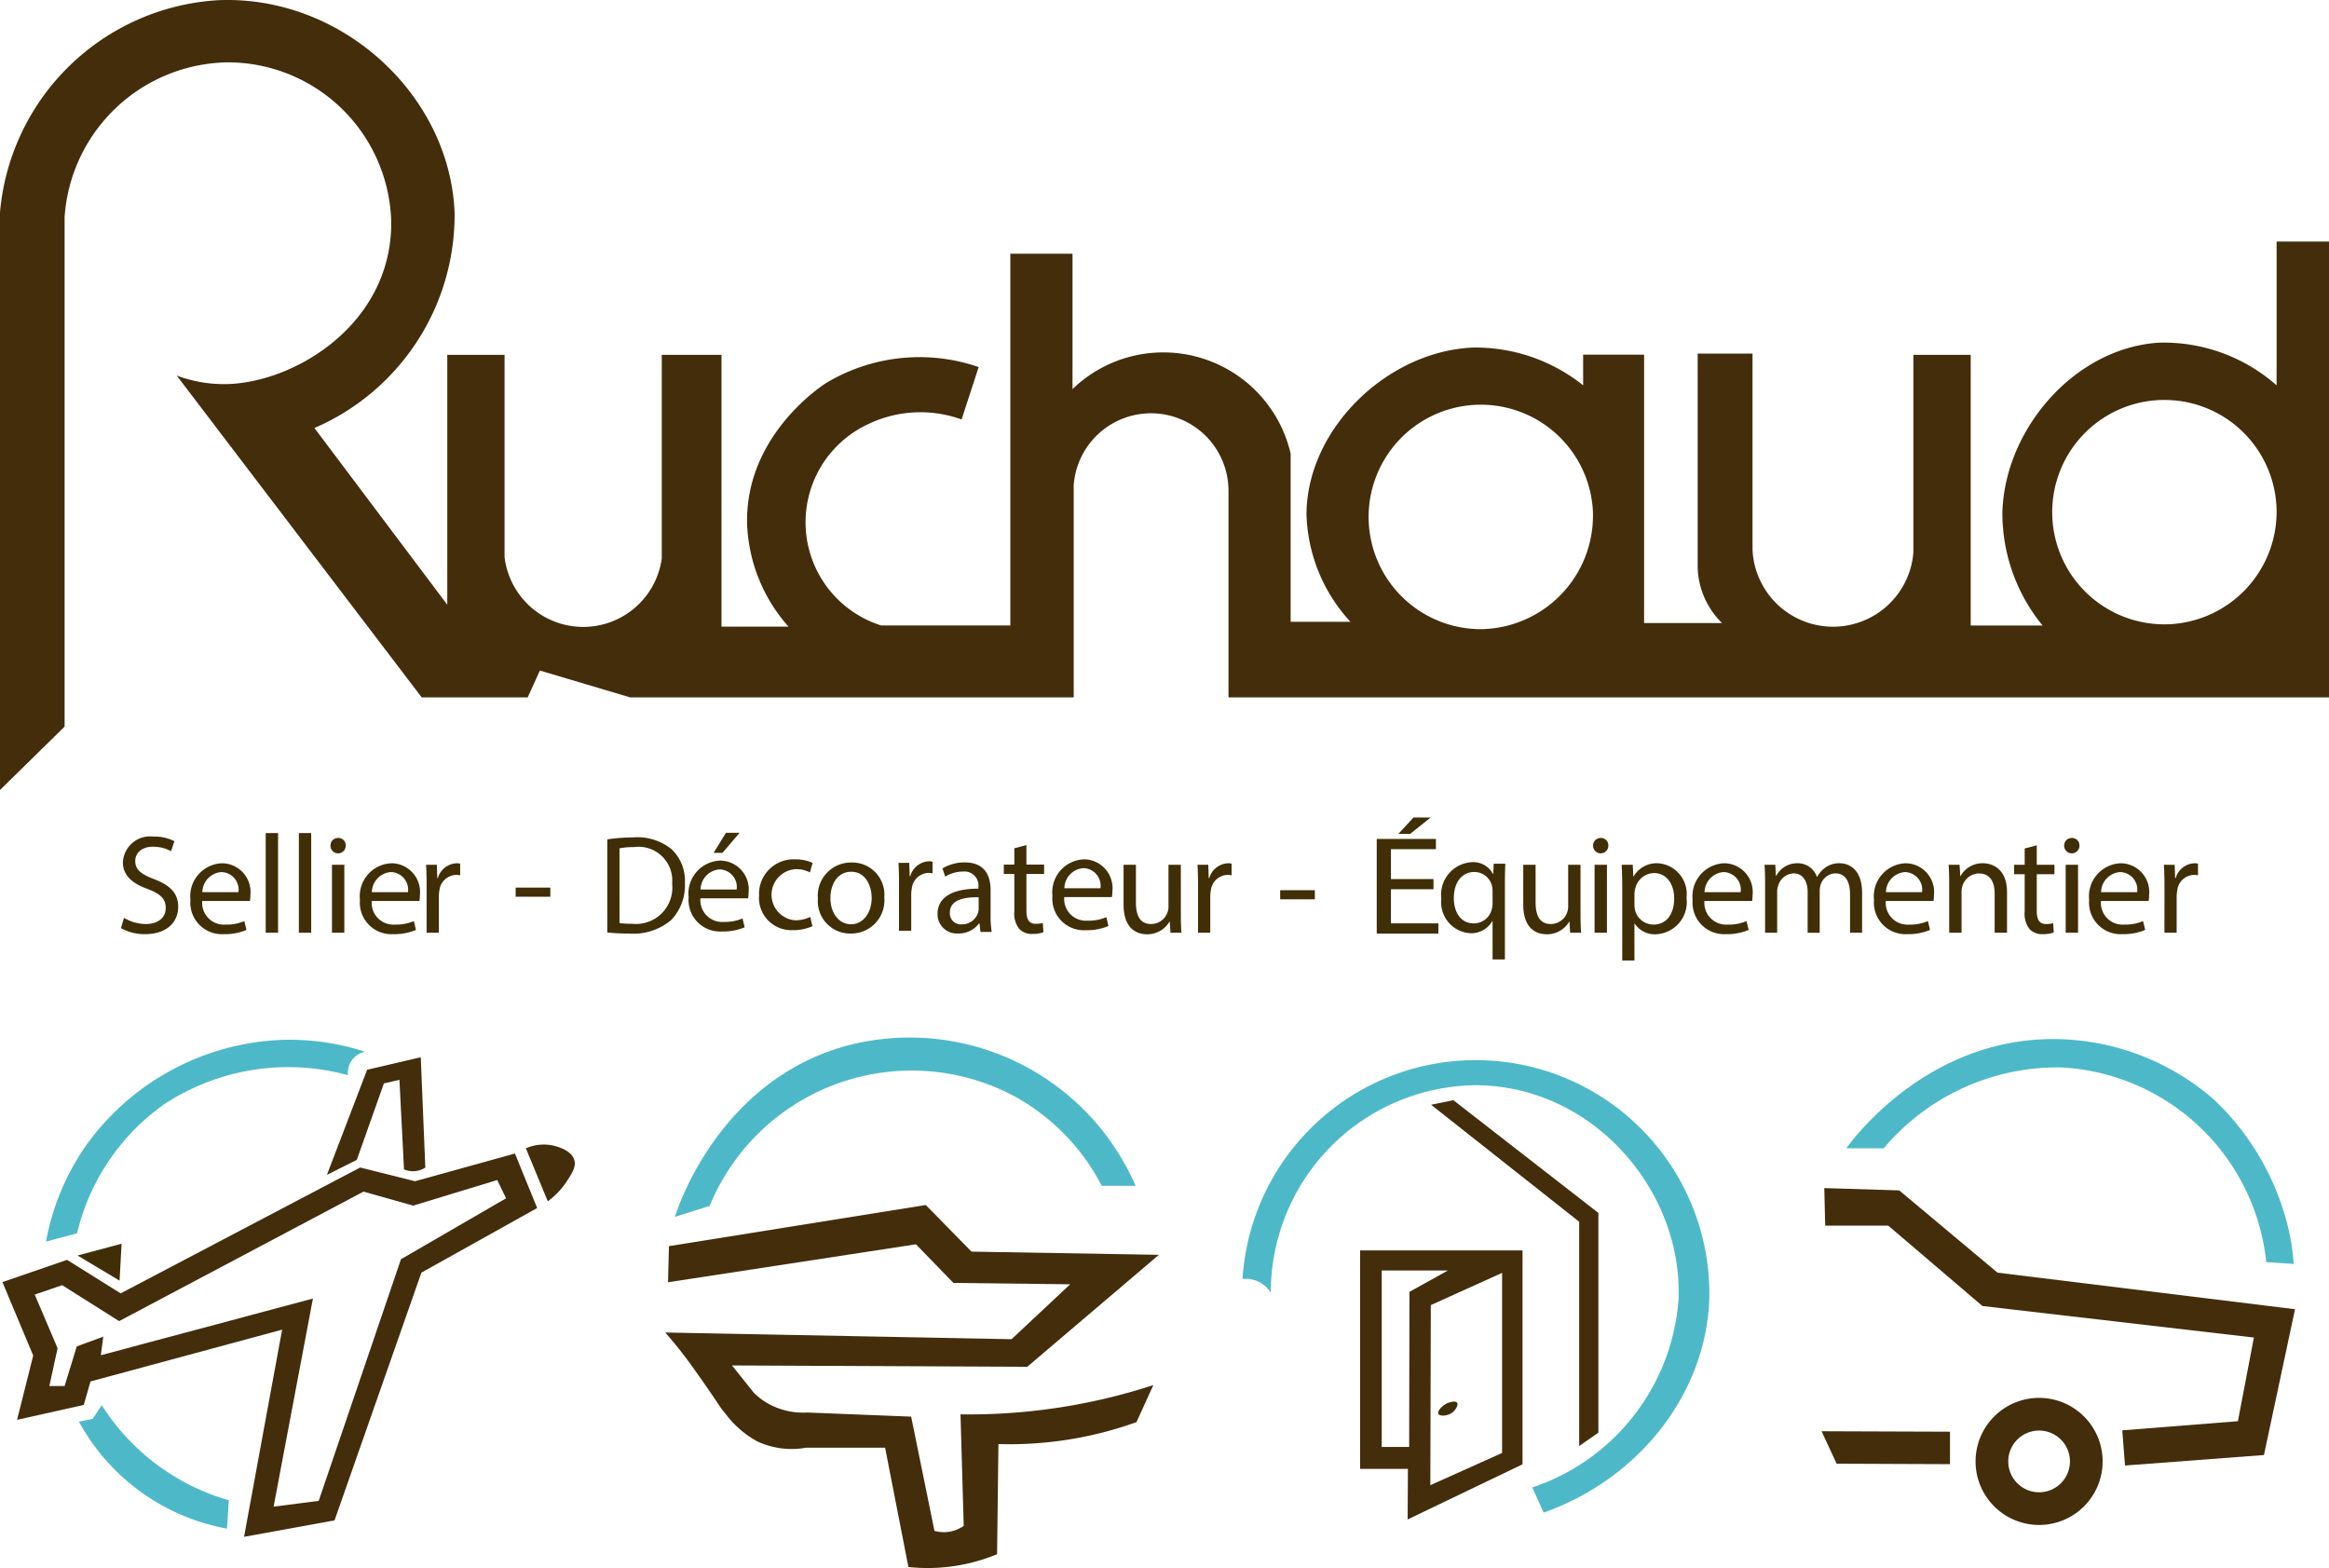 <svg id="Calque_1" data-name="Calque 1" xmlns="http://www.w3.org/2000/svg" viewBox="0 0 141.652 95.361"><defs><style>.cls-1{fill:#432d0b;}.cls-2{fill:#4db9c8;}.cls-3{fill:#402e06;}</style></defs><title>logo</title><path class="cls-1" d="M150.298,19.829v8.747a10.364,10.364,0,0,0-7.19-2.594c-5.143.351-9.336,5.284-9.488,10.303a10.789,10.789,0,0,0,2.446,6.898h-4.373V26.722h-3.485v12.008a4.902,4.902,0,0,1-9.784-.148V26.646h-3.336V39.694a4.921,4.921,0,0,0,1.483,3.338h-4.743V26.709h-3.707v1.866a10.483,10.483,0,0,0-6.671-2.298c-5.205.199-10.139,4.923-10.155,10.155a10.048,10.048,0,0,0,2.675,6.525H90.331V32.726A7.95,7.95,0,0,0,77.064,28.803V20.569H73.283V43.178H65.425a6.581,6.581,0,0,1-.815-12.231,7.347,7.347,0,0,1,5.708-.297q.519-1.594,1.038-3.187a11.033,11.033,0,0,0-9.266.964c-.338.214-4.952,3.251-4.818,8.598a9.968,9.968,0,0,0,2.52,6.227H55.715V26.721H52.083V39.101a4.821,4.821,0,0,1-9.562-.074V26.722H39.037v15.196q-4.04-5.374-8.08-10.748a14.115,14.115,0,0,0,8.524-13.12C39.176,10.864,32.577,4.833,25.102,5.152A14.159,14.159,0,0,0,11.833,18.05V53.185Q13.798,51.258,15.762,49.331V18.346a10.094,10.094,0,0,1,9.859-9.414,9.944,9.944,0,0,1,10.007,9.784c-.001,6.103-5.801,9.682-10.007,9.784a8.234,8.234,0,0,1-3.039-.519L37.48,47.551h6.449q.371-.815.741-1.631,2.743.815,5.485,1.631H77.137V34.654a4.713,4.713,0,0,1,9.414.37V47.552H153.485V19.829Zm-48.255,23.572a6.825,6.825,0,1,1,6.671-7.19A6.91,6.91,0,0,1,102.043,43.4Zm41.732-.297a6.824,6.824,0,1,1,6.523-6.894A6.851,6.851,0,0,1,143.775,43.104Z" transform="translate(-11.833 -5.14)"/><path class="cls-2" d="M32.996,70.53a1.344,1.344,0,0,1,.278-.964,1.33,1.33,0,0,1,.76-.463,14.791,14.791,0,0,0-5.003-.723A15.383,15.383,0,0,0,17.022,74.866a14.921,14.921,0,0,0-2.391,5.782l1.89-.5a13.386,13.386,0,0,1,5.281-7.839A13.726,13.726,0,0,1,32.996,70.53Z" transform="translate(-11.833 -5.14)"/><path class="cls-2" d="M18.023,90.599l-.556.834-.834.167A12.891,12.891,0,0,0,25.639,98.104l.111-1.723a13.587,13.587,0,0,1-7.727-5.782Z" transform="translate(-11.833 -5.14)"/><path class="cls-1" d="M43.818,74.977l1.334,3.224A4.792,4.792,0,0,0,46.32,76.96c.316-.489.555-.86.445-1.26-.152-.552-.862-.77-1.13-.852A2.69,2.69,0,0,0,43.818,74.977Z" transform="translate(-11.833 -5.14)"/><path class="cls-1" d="M43.151,75.292l-6.078,1.686-3.336-.834Q26.454,79.971,19.172,83.798L15.91,81.76l-3.929,1.353,1.872,4.466q-.491,1.955-.982,3.91,2.029-.454,4.058-.908.204-.713.408-1.427,5.828-1.575,11.656-3.15Q27.835,92.304,26.677,98.604l5.504-1.001q2.641-7.533,5.281-15.066,3.521-1.964,7.042-3.929Zm-6.931,6.43q-2.502,7.348-5.003,14.695-1.371.176-2.743.352Q29.67,90.441,30.865,84.113q-6.449,1.723-12.898,3.447l.148-1.13-1.612.593q-.371,1.205-.741,2.409h-.927l.5-2.298q-.695-1.631-1.39-3.261.834-.287,1.668-.574l3.465,2.187q7.431-3.938,14.862-7.876l3.021.852q2.557-.778,5.115-1.557l.537,1.112Z" transform="translate(-11.833 -5.14)"/><path class="cls-1" d="M33.533,75.681l1.649-4.651.945-.222q.139,2.724.278,5.448a1.367,1.367,0,0,0,1.297-.111q-.139-3.354-.278-6.708l-3.261.76q-1.223,3.197-2.446,6.393Z" transform="translate(-11.833 -5.14)"/><path class="cls-3" d="M16.55,81.496,19.106,83.025l.121-2.248Z" transform="translate(-11.833 -5.14)"/><path class="cls-1" d="M52.463,83.122l.056-2.196L68.14,78.424l2.78,2.835,11.397.195L74.311,88.264,56.354,88.181l1.334,1.668a4.171,4.171,0,0,0,.889.667,4.378,4.378,0,0,0,2.363.528l6.31.25L68.668,98.243a2.096,2.096,0,0,0,1.779-.306l-.195-6.782a36.115,36.115,0,0,0,11.73-1.779l-1.028,2.252a22.825,22.825,0,0,1-8.395,1.334l-.083,6.699a11.018,11.018,0,0,1-5.393.778L65.666,93.184H60.857a4.95,4.95,0,0,1-2.974-.389,6.004,6.004,0,0,1-1.918-1.668c-.391-.452-.276-.405-1.779-2.53-.293-.414-.566-.795-.945-1.279-.38-.484-.711-.873-.945-1.14l21.061.408,3.567-3.34-7.102-.083-2.279-2.349Z" transform="translate(-11.833 -5.14)"/><path class="cls-2" d="M52.88,79.147l2.113-.667a13.29,13.29,0,0,1,12.564-8.228,13.193,13.193,0,0,1,6.171,1.668,13.05,13.05,0,0,1,5.115,5.337h2.057a14.977,14.977,0,0,0-17.623-8.506C55.57,70.89,53.054,78.58,52.88,79.147Z" transform="translate(-11.833 -5.14)"/><path class="cls-2" d="M87.403,82.927a1.789,1.789,0,0,1,.862.111,1.816,1.816,0,0,1,.862.723,12.599,12.599,0,0,1,12.286-12.62c7.265-.081,12.793,6.42,12.508,13.037a13.057,13.057,0,0,1-8.895,11.424l.695,1.529c5.928-2.102,9.924-7.376,10.076-13.092A14.212,14.212,0,0,0,87.403,82.927Z" transform="translate(-11.833 -5.14)"/><path class="cls-1" d="M98.874,72.327l1.353-.278,8.821,6.856V92.267l-1.167.815V79.443Z" transform="translate(-11.833 -5.14)"/><path class="cls-1" d="M94.555,81.185v13.287h2.91Q97.456,96.01,97.447,97.548q3.493-1.677,6.987-3.354V81.185ZM97.54,93.138H95.871V82.408h4.023q-1.168.649-2.336,1.297Q97.549,88.422,97.54,93.138Zm5.652.366L98.828,95.463q.014-5.476.028-10.952,2.168-.98,4.336-1.96Z" transform="translate(-11.833 -5.14)"/><path class="cls-3" d="M100.148,91.058c.227-.164.4-.481.306-.612-.089-.124-.396-.05-.556.014-.352.141-.665.507-.584.667C99.393,91.281,99.853,91.271,100.148,91.058Z" transform="translate(-11.833 -5.14)"/><path class="cls-2" d="M124.123,74.977h2.281a13.814,13.814,0,0,1,10.784-4.92,13.23,13.23,0,0,1,12.481,11.841l1.668.111c-.02-.304-.058-.737-.139-1.251a15.77,15.77,0,0,0-4.753-8.784,14.909,14.909,0,0,0-9.896-3.641C129.044,68.41,124.629,74.28,124.123,74.977Z" transform="translate(-11.833 -5.14)"/><path class="cls-1" d="M122.788,77.395l.056,2.284h3.836L132.406,84.567l16.511,1.918-.973,5.087-7.033.556.167,2.14,8.45-.639,1.89-8.867-18.096-2.224-5.976-5.003Z" transform="translate(-11.833 -5.14)"/><path class="cls-1" d="M122.622,92.183l.917,1.974,6.894.028V92.211Z" transform="translate(-11.833 -5.14)"/><path class="cls-1" d="M135.853,90.154a3.864,3.864,0,1,0,3.864,3.864A3.864,3.864,0,0,0,135.853,90.154Zm0,5.74A1.876,1.876,0,1,1,137.729,94.018,1.876,1.876,0,0,1,135.853,95.894Z" transform="translate(-11.833 -5.14)"/><path class="cls-3" d="M19.376,60.96a2.63,2.63,0,0,0,1.332.376c.76,0,1.204-.401,1.204-.982,0-.538-.307-.845-1.084-1.144-.939-.333-1.52-.82-1.52-1.63a1.657,1.657,0,0,1,1.861-1.562,2.617,2.617,0,0,1,1.272.282l-.205.606a2.289,2.289,0,0,0-1.093-.273c-.785,0-1.084.47-1.084.862,0,.538.35.803,1.144,1.11.974.376,1.468.845,1.468,1.691,0,.888-.657,1.656-2.015,1.656a2.971,2.971,0,0,1-1.468-.367Z" transform="translate(-11.833 -5.14)"/><path class="cls-3" d="M24.133,59.936a1.323,1.323,0,0,0,1.417,1.434,2.715,2.715,0,0,0,1.144-.213l.128.538a3.347,3.347,0,0,1-1.375.256,1.919,1.919,0,0,1-2.032-2.083,2.006,2.006,0,0,1,1.938-2.228A1.751,1.751,0,0,1,27.061,59.586a2.867,2.867,0,0,1-.026.35Zm2.203-.538A1.07,1.07,0,0,0,25.294,58.177a1.245,1.245,0,0,0-1.153,1.221Z" transform="translate(-11.833 -5.14)"/><path class="cls-3" d="M27.994,55.804h.751v6.061h-.751Z" transform="translate(-11.833 -5.14)"/><path class="cls-3" d="M30.01,55.804h.751v6.061h-.751Z" transform="translate(-11.833 -5.14)"/><path class="cls-3" d="M32.862,56.572a.465.465,0,0,1-.93,0,.458.458,0,0,1,.47-.47A.446.446,0,0,1,32.862,56.572Zm-.837,5.293V57.733h.751v4.132Z" transform="translate(-11.833 -5.14)"/><path class="cls-3" d="M34.443,59.936A1.324,1.324,0,0,0,35.86,61.37a2.715,2.715,0,0,0,1.144-.213l.128.538a3.347,3.347,0,0,1-1.375.256,1.919,1.919,0,0,1-2.032-2.083,2.006,2.006,0,0,1,1.938-2.228A1.751,1.751,0,0,1,37.371,59.586a2.869,2.869,0,0,1-.026.35Zm2.203-.538a1.07,1.07,0,0,0-1.042-1.221,1.245,1.245,0,0,0-1.153,1.221Z" transform="translate(-11.833 -5.14)"/><path class="cls-3" d="M37.78,59.023c0-.487-.008-.905-.034-1.289h.657l.026.811H38.463a1.24,1.24,0,0,1,1.144-.905.813.813,0,0,1,.213.025v.709a1.129,1.129,0,0,0-.256-.026,1.054,1.054,0,0,0-1.008.965,2.118,2.118,0,0,0-.034.35v2.203H37.78Z" transform="translate(-11.833 -5.14)"/><path class="cls-3" d="M45.305,59.121v.555H43.196v-.555Z" transform="translate(-11.833 -5.14)"/><path class="cls-3" d="M48.769,56.188a10.614,10.614,0,0,1,1.579-.12,3.295,3.295,0,0,1,2.33.717,2.65,2.65,0,0,1,.811,2.066,3.043,3.043,0,0,1-.828,2.237,3.545,3.545,0,0,1-2.544.828,11.979,11.979,0,0,1-1.349-.068Zm.743,5.088a4.696,4.696,0,0,0,.751.043,2.212,2.212,0,0,0,2.45-2.442,2.053,2.053,0,0,0-2.331-2.22,4.215,4.215,0,0,0-.871.077Z" transform="translate(-11.833 -5.14)"/><path class="cls-3" d="M54.434,59.774a1.324,1.324,0,0,0,1.417,1.434,2.715,2.715,0,0,0,1.144-.213l.128.538a3.347,3.347,0,0,1-1.375.256,1.919,1.919,0,0,1-2.032-2.083,2.006,2.006,0,0,1,1.938-2.228A1.751,1.751,0,0,1,57.362,59.424a2.869,2.869,0,0,1-.026.35Zm2.203-.538A1.07,1.07,0,0,0,55.595,58.015a1.245,1.245,0,0,0-1.153,1.221Zm.179-3.449-1.042,1.221h-.538l.751-1.221Z" transform="translate(-11.833 -5.14)"/><path class="cls-3" d="M61.245,61.468a2.765,2.765,0,0,1-1.187.239,1.963,1.963,0,0,1-2.058-2.109,2.1,2.1,0,0,1,2.22-2.194,2.508,2.508,0,0,1,1.041.213l-.171.58a1.745,1.745,0,0,0-.871-.196,1.558,1.558,0,0,0-.026,3.108,2.136,2.136,0,0,0,.922-.205Z" transform="translate(-11.833 -5.14)"/><path class="cls-3" d="M65.617,59.721a2.019,2.019,0,0,1-2.057,2.194A1.964,1.964,0,0,1,61.579,59.789a2.018,2.018,0,0,1,2.049-2.194A1.956,1.956,0,0,1,65.617,59.721Zm-3.278.042c0,.905.521,1.588,1.255,1.588.717,0,1.255-.674,1.255-1.605,0-.7-.35-1.588-1.238-1.588C62.723,58.159,62.339,58.979,62.339,59.764Z" transform="translate(-11.833 -5.14)"/><path class="cls-3" d="M66.512,58.903c0-.487-.009-.905-.034-1.289h.657l.026.811h.034A1.24,1.24,0,0,1,68.338,57.52a.818.818,0,0,1,.214.025v.709a1.135,1.135,0,0,0-.256-.026,1.054,1.054,0,0,0-1.008.965,2.118,2.118,0,0,0-.034.35v2.203h-.743Z" transform="translate(-11.833 -5.14)"/><path class="cls-3" d="M71.467,61.818l-.06-.521h-.026a1.539,1.539,0,0,1-1.263.614,1.177,1.177,0,0,1-1.263-1.187c0-.999.888-1.545,2.484-1.537v-.086a.852.852,0,0,0-.939-.956,2.059,2.059,0,0,0-1.076.307l-.171-.495a2.564,2.564,0,0,1,1.358-.367c1.263,0,1.571.862,1.571,1.69v1.545a5.796,5.796,0,0,0,.068.99Zm-.111-2.109c-.82-.017-1.75.128-1.75.93a.665.665,0,0,0,.709.717,1.028,1.028,0,0,0,.999-.692.792.792,0,0,0,.042-.239Z" transform="translate(-11.833 -5.14)"/><path class="cls-3" d="M74.261,56.534v1.187h1.076V58.292H74.261v2.228c0,.512.145.803.563.803a1.685,1.685,0,0,0,.435-.051l.034.563a1.839,1.839,0,0,1-.666.103,1.042,1.042,0,0,1-.811-.316,1.531,1.531,0,0,1-.29-1.076V58.292H72.886v-.572h.64V56.73Z" transform="translate(-11.833 -5.14)"/><path class="cls-3" d="M76.561,59.697a1.323,1.323,0,0,0,1.417,1.434,2.715,2.715,0,0,0,1.144-.213l.128.538a3.346,3.346,0,0,1-1.375.256,1.919,1.919,0,0,1-2.032-2.083,2.006,2.006,0,0,1,1.938-2.228,1.751,1.751,0,0,1,1.708,1.946,2.869,2.869,0,0,1-.026.35Zm2.203-.538A1.07,1.07,0,0,0,77.722,57.938a1.245,1.245,0,0,0-1.153,1.221Z" transform="translate(-11.833 -5.14)"/><path class="cls-3" d="M83.654,60.738c0,.427.008.803.034,1.127h-.666L82.979,61.191h-.017a1.555,1.555,0,0,1-1.366.768c-.649,0-1.426-.358-1.426-1.81V57.733h.751v2.288c0,.785.239,1.314.922,1.314a1.056,1.056,0,0,0,1.058-1.067V57.733h.751Z" transform="translate(-11.833 -5.14)"/><path class="cls-3" d="M84.699,59.023c0-.487-.009-.905-.034-1.289h.657l.026.811h.034a1.24,1.24,0,0,1,1.144-.905.818.818,0,0,1,.214.025v.709a1.135,1.135,0,0,0-.256-.026,1.054,1.054,0,0,0-1.008.965,2.118,2.118,0,0,0-.034.35v2.203h-.743Z" transform="translate(-11.833 -5.14)"/><path class="cls-3" d="M91.803,59.279v.555H89.694v-.555Z" transform="translate(-11.833 -5.14)"/><path class="cls-3" d="M99.019,59.219H96.428v2.075h2.888v.623H95.567V56.162h3.6v.623H96.428v1.818H99.019Zm-.168-4.362-1.256.999h-.712l.92-.999Z" transform="translate(-11.833 -5.14)"/><path class="cls-3" d="M102.612,61.16h-.017a1.471,1.471,0,0,1-1.349.734,1.884,1.884,0,0,1-1.75-2.092,1.98,1.98,0,0,1,1.87-2.228,1.357,1.357,0,0,1,1.272.717h.017l.025-.623h.709c-.017.35-.026.708-.026,1.135v4.687h-.751Zm0-1.818a1.275,1.275,0,0,0-.034-.316,1.098,1.098,0,0,0-1.075-.854c-.777,0-1.247.657-1.247,1.588,0,.82.393,1.537,1.221,1.537a1.119,1.119,0,0,0,1.076-.82,1.265,1.265,0,0,0,.06-.359Z" transform="translate(-11.833 -5.14)"/><path class="cls-3" d="M107.963,60.738c0,.427.008.803.034,1.127h-.666l-.043-.674h-.017a1.555,1.555,0,0,1-1.366.768c-.649,0-1.426-.358-1.426-1.81V57.733h.751v2.288c0,.785.239,1.314.922,1.314a1.056,1.056,0,0,0,1.058-1.067V57.733h.751Z" transform="translate(-11.833 -5.14)"/><path class="cls-3" d="M109.654,56.572a.465.465,0,0,1-.93,0,.458.458,0,0,1,.47-.47A.446.446,0,0,1,109.654,56.572Zm-.837,5.293V57.733h.751v4.132Z" transform="translate(-11.833 -5.14)"/><path class="cls-3" d="M110.499,59.082c0-.529-.017-.956-.034-1.349h.674l.034.708h.017a1.624,1.624,0,0,1,1.468-.802,1.872,1.872,0,0,1,1.75,2.1,1.956,1.956,0,0,1-1.878,2.22,1.449,1.449,0,0,1-1.272-.649h-.017v2.245H110.499Zm.743,1.101a1.692,1.692,0,0,0,.034.307,1.159,1.159,0,0,0,1.127.879c.794,0,1.255-.649,1.255-1.596,0-.828-.435-1.537-1.229-1.537a1.199,1.199,0,0,0-1.135.93,1.23,1.23,0,0,0-.051.308Z" transform="translate(-11.833 -5.14)"/><path class="cls-3" d="M115.498,59.936a1.324,1.324,0,0,0,1.417,1.434,2.715,2.715,0,0,0,1.144-.213l.128.538a3.347,3.347,0,0,1-1.375.256,1.919,1.919,0,0,1-2.032-2.083,2.006,2.006,0,0,1,1.938-2.228,1.751,1.751,0,0,1,1.708,1.946,2.869,2.869,0,0,1-.026.35Zm2.203-.538a1.07,1.07,0,0,0-1.042-1.221,1.245,1.245,0,0,0-1.153,1.221Z" transform="translate(-11.833 -5.14)"/><path class="cls-3" d="M119.187,58.852c0-.427-.008-.777-.034-1.118h.657l.034.666h.026a1.424,1.424,0,0,1,1.298-.76,1.221,1.221,0,0,1,1.17.828h.017a1.699,1.699,0,0,1,.461-.538,1.408,1.408,0,0,1,.913-.29c.546,0,1.358.358,1.358,1.793v2.433h-.734v-2.339c0-.794-.29-1.272-.896-1.272a.972.972,0,0,0-.888.683,1.241,1.241,0,0,0-.06.376v2.553h-.734V59.39c0-.657-.29-1.135-.862-1.135a1.027,1.027,0,0,0-.931.751,1.04,1.04,0,0,0-.06.367v2.493h-.734Z" transform="translate(-11.833 -5.14)"/><path class="cls-3" d="M126.53,59.936a1.323,1.323,0,0,0,1.417,1.434,2.715,2.715,0,0,0,1.144-.213l.128.538a3.347,3.347,0,0,1-1.375.256,1.919,1.919,0,0,1-2.032-2.083,2.006,2.006,0,0,1,1.938-2.228,1.751,1.751,0,0,1,1.708,1.946,2.869,2.869,0,0,1-.026.35Zm2.203-.538a1.07,1.07,0,0,0-1.042-1.221,1.245,1.245,0,0,0-1.153,1.221Z" transform="translate(-11.833 -5.14)"/><path class="cls-3" d="M130.384,58.852c0-.427-.009-.777-.034-1.118h.666l.043.683h.017a1.519,1.519,0,0,1,1.366-.777c.572,0,1.46.341,1.46,1.758v2.467H133.15V59.483c0-.666-.247-1.221-.956-1.221a1.067,1.067,0,0,0-1.007.768,1.083,1.083,0,0,0-.051.35v2.484h-.751Z" transform="translate(-11.833 -5.14)"/><path class="cls-3" d="M135.711,56.547v1.187h1.076v.572h-1.076v2.228c0,.512.145.803.563.803a1.686,1.686,0,0,0,.435-.051l.034.563a1.839,1.839,0,0,1-.666.103,1.042,1.042,0,0,1-.811-.316,1.531,1.531,0,0,1-.29-1.076V58.305h-.64v-.572h.64v-.99Z" transform="translate(-11.833 -5.14)"/><path class="cls-3" d="M138.307,56.572a.465.465,0,0,1-.93,0,.458.458,0,0,1,.47-.47A.446.446,0,0,1,138.307,56.572Zm-.837,5.293V57.733h.751v4.132Z" transform="translate(-11.833 -5.14)"/><path class="cls-3" d="M139.615,59.936a1.323,1.323,0,0,0,1.417,1.434,2.715,2.715,0,0,0,1.144-.213l.128.538a3.347,3.347,0,0,1-1.375.256,1.919,1.919,0,0,1-2.032-2.083,2.006,2.006,0,0,1,1.938-2.228,1.751,1.751,0,0,1,1.708,1.946,2.869,2.869,0,0,1-.026.35Zm2.203-.538a1.07,1.07,0,0,0-1.042-1.221,1.245,1.245,0,0,0-1.153,1.221Z" transform="translate(-11.833 -5.14)"/><path class="cls-3" d="M143.477,59.023c0-.487-.008-.905-.034-1.289h.657l.026.811h.034a1.24,1.24,0,0,1,1.144-.905.813.813,0,0,1,.213.025v.709a1.129,1.129,0,0,0-.256-.026,1.054,1.054,0,0,0-1.008.965,2.118,2.118,0,0,0-.034.35v2.203h-.743Z" transform="translate(-11.833 -5.14)"/></svg>